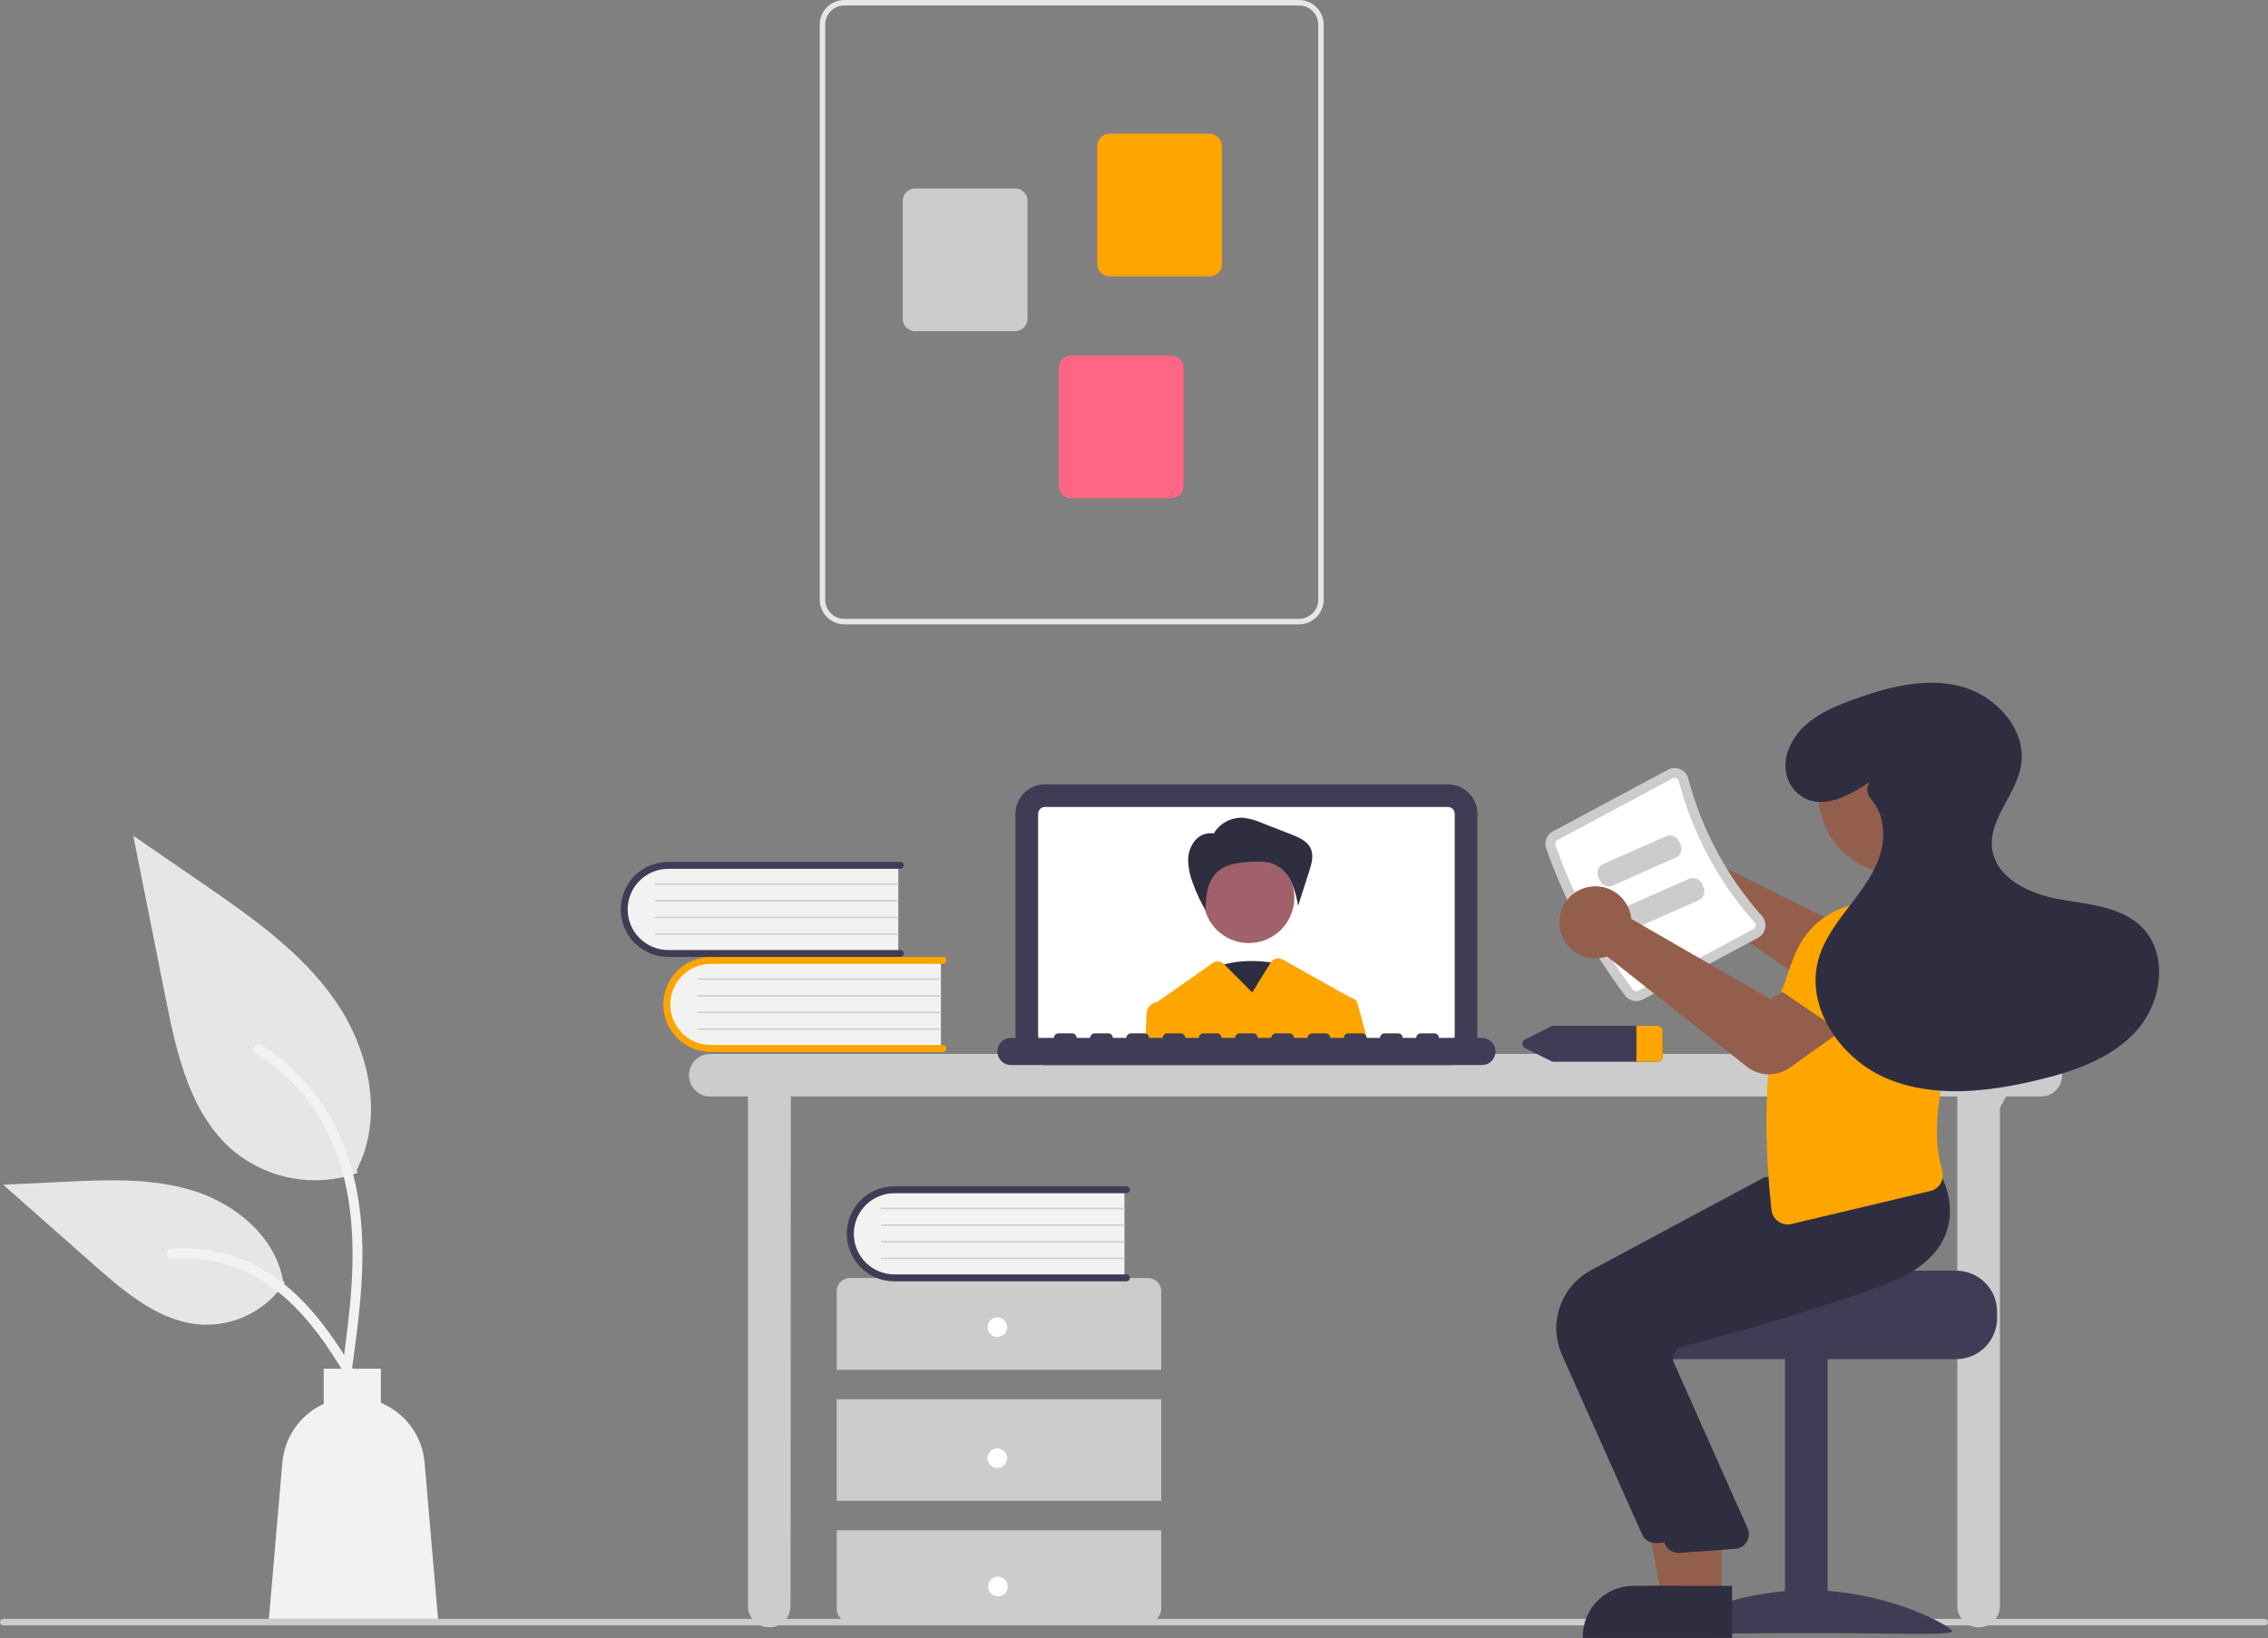 <svg width="692" height="500" viewBox="0 0 692 500" fill="none" xmlns="http://www.w3.org/2000/svg">
<rect x="0" y="0" width="692" height="500" fill="#808080" stroke="none"/>
<g clip-path="url(#clip0_1_77)">
<path d="M691 496.043H1C0.735 496.043 0.48 495.938 0.293 495.75C0.105 495.563 0 495.308 0 495.043C0 494.778 0.105 494.524 0.293 494.336C0.48 494.148 0.735 494.043 1 494.043H691C691.265 494.043 691.52 494.148 691.707 494.336C691.895 494.524 692 494.778 692 495.043C692 495.308 691.895 495.563 691.707 495.75C691.52 495.938 691.265 496.043 691 496.043Z" fill="#CCCCCC"/>
<path d="M622.704 321.641H216.704C214.98 321.641 213.327 322.326 212.108 323.545C210.889 324.764 210.204 326.417 210.204 328.141C210.204 329.865 210.889 331.519 212.108 332.738C213.327 333.957 214.98 334.641 216.704 334.641H228.204V490.141C228.204 491.865 228.889 493.519 230.108 494.738C231.327 495.957 232.98 496.641 234.704 496.641C236.428 496.641 238.082 495.957 239.301 494.738C240.52 493.519 241.204 491.865 241.204 490.141L241.303 334.641H597.204V490.141C597.204 491.865 597.889 493.519 599.108 494.738C600.327 495.957 601.98 496.641 603.704 496.641C605.428 496.641 607.082 495.957 608.301 494.738C609.52 493.519 610.204 491.865 610.204 490.141V338.069L612.095 334.641H622.704C624.428 334.641 626.082 333.957 627.301 332.738C628.52 331.519 629.204 329.865 629.204 328.141C629.204 326.417 628.52 324.764 627.301 323.545C626.082 322.326 624.428 321.641 622.704 321.641Z" fill="#CCCCCC"/>
<path d="M441.794 325.043H318.812C316.431 325.04 314.148 324.093 312.464 322.409C310.78 320.726 309.833 318.443 309.83 316.061V248.352C309.833 245.971 310.78 243.688 312.464 242.004C314.148 240.32 316.431 239.373 318.812 239.37H441.794C444.175 239.373 446.458 240.32 448.142 242.004C449.826 243.688 450.773 245.971 450.776 248.352V316.061C450.773 318.443 449.826 320.726 448.142 322.409C446.458 324.093 444.175 325.04 441.794 325.043Z" fill="#3F3D56"/>
<path d="M441.793 246.283H318.813C318.264 246.284 317.738 246.503 317.351 246.891C316.963 247.279 316.744 247.804 316.743 248.353V316.063C316.744 316.612 316.963 317.138 317.351 317.525C317.739 317.913 318.264 318.132 318.813 318.133H441.793C442.342 318.132 442.868 317.913 443.256 317.525C443.644 317.138 443.862 316.612 443.863 316.063V248.353C443.862 247.804 443.644 247.279 443.256 246.891C442.868 246.503 442.342 246.284 441.793 246.283Z" fill="white"/>
<path d="M390.792 294.221C390.792 294.221 376.07 290.829 367.972 297.048C359.875 303.268 378.278 317.403 378.278 317.403L390.792 294.221Z" fill="#2F2E41"/>
<path d="M381.024 287.811C388.694 287.811 394.911 281.594 394.911 273.924C394.911 266.255 388.694 260.037 381.024 260.037C373.355 260.037 367.137 266.255 367.137 273.924C367.137 281.594 373.355 287.811 381.024 287.811Z" fill="#A0616A"/>
<path d="M370.286 254.43C371.212 252.858 372.554 251.573 374.165 250.716C375.775 249.859 377.591 249.464 379.412 249.574C381.317 249.813 383.176 250.334 384.928 251.118L394.006 254.66C396.355 255.576 398.928 256.698 399.947 259.005C400.893 261.145 400.187 263.617 399.473 265.846L396.076 276.439C395.7 274.042 395.054 271.694 394.152 269.441C393.234 267.174 391.576 265.283 389.447 264.078C387.089 262.868 384.31 262.893 381.663 263.02C377.913 263.201 373.837 263.678 371.173 266.322C369.759 267.824 368.801 269.696 368.409 271.721C368.023 273.736 367.829 275.782 367.829 277.833C366.291 275.19 364.996 272.414 363.96 269.538C363.107 267.396 362.621 265.126 362.522 262.823C362.433 260.5 363.203 258.226 364.686 256.436C365.439 255.561 366.421 254.914 367.522 254.568C368.623 254.221 369.799 254.189 370.917 254.475L370.286 254.43Z" fill="#2F2E41"/>
<path d="M414.183 306.263C414.053 305.794 413.787 305.374 413.418 305.056C413.05 304.737 412.596 304.534 412.113 304.473C412.081 304.451 412.048 304.431 412.013 304.413L391.282 292.795C390.69 292.463 389.993 292.372 389.335 292.542C388.678 292.711 388.112 293.127 387.753 293.703L382.083 302.883L373.543 294.343L373.408 294.207C372.969 293.769 372.391 293.499 371.773 293.445C371.156 293.391 370.539 293.556 370.031 293.912L352.993 305.843C352.963 305.843 352.933 305.853 352.903 305.853C352.088 305.989 351.343 306.399 350.792 307.015C350.241 307.632 349.917 308.418 349.873 309.243L349.433 318.133H417.473L414.183 306.263Z" fill="#FEA500"/>
<path d="M452.158 316.752H439.03C439.03 316.386 438.885 316.034 438.626 315.775C438.367 315.516 438.015 315.37 437.649 315.37H433.503C433.137 315.37 432.785 315.516 432.526 315.775C432.267 316.034 432.121 316.386 432.121 316.752H427.976C427.976 316.386 427.83 316.034 427.571 315.775C427.312 315.516 426.961 315.37 426.594 315.37H422.449C422.082 315.37 421.731 315.516 421.471 315.775C421.212 316.034 421.067 316.386 421.067 316.752H416.921C416.921 316.386 416.776 316.034 416.517 315.775C416.257 315.516 415.906 315.37 415.539 315.37H411.394C411.028 315.37 410.676 315.516 410.417 315.775C410.158 316.034 410.012 316.386 410.012 316.752H405.867C405.867 316.386 405.721 316.034 405.462 315.775C405.203 315.516 404.851 315.37 404.485 315.37H400.34C399.973 315.37 399.622 315.516 399.362 315.775C399.103 316.034 398.958 316.386 398.958 316.752H394.812C394.812 316.386 394.667 316.034 394.408 315.775C394.148 315.516 393.797 315.37 393.43 315.37H389.285C388.918 315.37 388.567 315.516 388.308 315.775C388.049 316.034 387.903 316.386 387.903 316.752H383.758C383.758 316.386 383.612 316.034 383.353 315.775C383.094 315.516 382.742 315.37 382.376 315.37H378.23C377.864 315.37 377.512 315.516 377.253 315.775C376.994 316.034 376.849 316.386 376.849 316.752H372.703C372.703 316.386 372.558 316.034 372.298 315.775C372.039 315.516 371.688 315.37 371.321 315.37H367.176C366.809 315.37 366.458 315.516 366.199 315.775C365.94 316.034 365.794 316.386 365.794 316.752H361.649C361.649 316.386 361.503 316.034 361.244 315.775C360.985 315.516 360.633 315.37 360.267 315.37H356.121C355.755 315.37 355.403 315.516 355.144 315.775C354.885 316.034 354.74 316.386 354.74 316.752H350.594C350.594 316.386 350.448 316.034 350.189 315.775C349.93 315.516 349.579 315.37 349.212 315.37H345.067C344.7 315.37 344.349 315.516 344.09 315.775C343.831 316.034 343.685 316.386 343.685 316.752H339.539C339.539 316.386 339.394 316.034 339.135 315.775C338.876 315.516 338.524 315.37 338.158 315.37H334.012C333.646 315.37 333.294 315.516 333.035 315.775C332.776 316.034 332.63 316.386 332.63 316.752H328.485C328.485 316.386 328.339 316.034 328.08 315.775C327.821 315.516 327.47 315.37 327.103 315.37H322.958C322.591 315.37 322.24 315.516 321.981 315.775C321.721 316.034 321.576 316.386 321.576 316.752H308.449C307.35 316.754 306.298 317.191 305.521 317.969C304.745 318.746 304.31 319.799 304.31 320.898C304.31 321.996 304.745 323.049 305.521 323.827C306.298 324.604 307.35 325.041 308.449 325.043H452.158C453.257 325.043 454.312 324.606 455.089 323.829C455.866 323.051 456.303 321.997 456.303 320.898C456.303 319.798 455.866 318.744 455.089 317.966C454.312 317.189 453.257 316.752 452.158 316.752Z" fill="#3F3D56"/>
<path d="M287.079 292.678V320.204H218.117C216.269 320.268 214.427 319.96 212.702 319.297C210.976 318.635 209.401 317.631 208.071 316.347C206.741 315.062 205.684 313.523 204.961 311.822C204.239 310.12 203.867 308.29 203.867 306.441C203.867 304.592 204.239 302.762 204.961 301.061C205.684 299.359 206.741 297.82 208.071 296.536C209.401 295.251 210.976 294.248 212.702 293.585C214.427 292.922 216.269 292.614 218.117 292.678H287.079Z" fill="#F2F2F2"/>
<path d="M288.773 319.992C288.773 320.273 288.661 320.542 288.463 320.741C288.264 320.939 287.995 321.051 287.714 321.051H216.889C213.042 321.051 209.353 319.523 206.633 316.803C203.913 314.083 202.385 310.394 202.385 306.547C202.385 302.7 203.913 299.011 206.633 296.291C209.353 293.571 213.042 292.043 216.889 292.043H287.714C287.995 292.043 288.264 292.155 288.463 292.353C288.661 292.552 288.773 292.821 288.773 293.102C288.773 293.383 288.661 293.652 288.463 293.85C288.264 294.049 287.995 294.16 287.714 294.16H216.889C213.605 294.163 210.458 295.47 208.137 297.792C205.817 300.115 204.513 303.264 204.513 306.547C204.513 309.83 205.817 312.979 208.137 315.302C210.458 317.624 213.605 318.931 216.889 318.934H287.714C287.995 318.934 288.264 319.045 288.463 319.244C288.661 319.442 288.773 319.712 288.773 319.992Z" fill="#FEA500"/>
<path d="M287.079 299.03H212.971C212.943 299.031 212.916 299.025 212.89 299.015C212.864 299.004 212.84 298.989 212.821 298.969C212.801 298.949 212.785 298.926 212.774 298.9C212.764 298.874 212.758 298.847 212.758 298.819C212.758 298.791 212.764 298.763 212.774 298.737C212.785 298.711 212.801 298.688 212.821 298.668C212.84 298.649 212.864 298.633 212.89 298.623C212.916 298.612 212.943 298.607 212.971 298.607H287.079C287.135 298.607 287.188 298.63 287.228 298.669C287.267 298.709 287.289 298.763 287.289 298.819C287.289 298.875 287.267 298.928 287.228 298.968C287.188 299.008 287.135 299.03 287.079 299.03Z" fill="#CCCCCC"/>
<path d="M287.079 304.112H212.971C212.943 304.112 212.916 304.107 212.89 304.096C212.864 304.086 212.84 304.07 212.821 304.051C212.801 304.031 212.785 304.007 212.774 303.982C212.764 303.956 212.758 303.928 212.758 303.9C212.758 303.872 212.764 303.845 212.774 303.819C212.785 303.793 212.801 303.77 212.821 303.75C212.84 303.73 212.864 303.715 212.89 303.704C212.916 303.694 212.943 303.688 212.971 303.689H287.079C287.135 303.689 287.188 303.711 287.228 303.751C287.267 303.791 287.289 303.844 287.289 303.9C287.289 303.956 287.267 304.01 287.228 304.05C287.188 304.089 287.135 304.112 287.079 304.112Z" fill="#CCCCCC"/>
<path d="M287.079 309.194H212.971C212.943 309.194 212.916 309.189 212.89 309.178C212.864 309.167 212.84 309.152 212.821 309.132C212.801 309.113 212.785 309.089 212.774 309.063C212.764 309.038 212.758 309.01 212.758 308.982C212.758 308.954 212.764 308.926 212.774 308.901C212.785 308.875 212.801 308.851 212.821 308.832C212.84 308.812 212.864 308.797 212.89 308.786C212.916 308.775 212.943 308.77 212.971 308.77H287.079C287.135 308.771 287.188 308.793 287.228 308.833C287.267 308.872 287.289 308.926 287.289 308.982C287.289 309.038 287.267 309.092 287.228 309.131C287.188 309.171 287.135 309.193 287.079 309.194Z" fill="#CCCCCC"/>
<path d="M287.079 314.275H212.971C212.943 314.276 212.916 314.27 212.89 314.26C212.864 314.249 212.84 314.234 212.821 314.214C212.801 314.194 212.785 314.171 212.774 314.145C212.764 314.119 212.758 314.092 212.758 314.064C212.758 314.036 212.764 314.008 212.774 313.982C212.785 313.956 212.801 313.933 212.821 313.913C212.84 313.894 212.864 313.878 212.89 313.868C212.916 313.857 212.943 313.852 212.971 313.852H287.079C287.135 313.852 287.188 313.875 287.228 313.914C287.267 313.954 287.289 314.008 287.289 314.064C287.289 314.12 287.267 314.173 287.228 314.213C287.188 314.253 287.135 314.275 287.079 314.275Z" fill="#CCCCCC"/>
<path d="M274.079 263.678V291.204H205.117C203.269 291.268 201.427 290.96 199.702 290.297C197.976 289.634 196.401 288.631 195.071 287.347C193.741 286.062 192.684 284.523 191.961 282.822C191.239 281.12 190.867 279.29 190.867 277.441C190.867 275.592 191.239 273.762 191.961 272.061C192.684 270.359 193.741 268.82 195.071 267.536C196.401 266.251 197.976 265.248 199.702 264.585C201.427 263.922 203.269 263.614 205.117 263.678H274.079Z" fill="#F2F2F2"/>
<path d="M275.773 290.992C275.773 291.273 275.661 291.542 275.463 291.741C275.264 291.939 274.995 292.051 274.714 292.051H203.889C201.984 292.051 200.098 291.676 198.338 290.947C196.578 290.218 194.98 289.15 193.633 287.803C192.286 286.456 191.218 284.857 190.489 283.097C189.76 281.338 189.385 279.452 189.385 277.547C189.385 275.642 189.76 273.756 190.489 271.997C191.218 270.237 192.286 268.638 193.633 267.291C194.98 265.944 196.578 264.876 198.338 264.147C200.098 263.418 201.984 263.043 203.889 263.043H274.714C274.995 263.043 275.264 263.155 275.463 263.353C275.661 263.552 275.773 263.821 275.773 264.102C275.773 264.383 275.661 264.652 275.463 264.85C275.264 265.049 274.995 265.16 274.714 265.16H203.889C200.605 265.163 197.458 266.47 195.137 268.792C192.817 271.115 191.513 274.264 191.513 277.547C191.513 280.83 192.817 283.979 195.137 286.302C197.458 288.624 200.605 289.931 203.889 289.934H274.714C274.995 289.934 275.264 290.045 275.463 290.244C275.661 290.442 275.773 290.712 275.773 290.992Z" fill="#3F3D56"/>
<path d="M274.079 270.03H199.971C199.943 270.031 199.916 270.025 199.89 270.015C199.864 270.004 199.84 269.989 199.821 269.969C199.801 269.949 199.785 269.926 199.774 269.9C199.764 269.874 199.758 269.847 199.758 269.819C199.758 269.791 199.764 269.763 199.774 269.737C199.785 269.711 199.801 269.688 199.821 269.668C199.84 269.649 199.864 269.633 199.89 269.623C199.916 269.612 199.943 269.607 199.971 269.607H274.079C274.135 269.607 274.188 269.63 274.228 269.669C274.267 269.709 274.289 269.763 274.289 269.819C274.289 269.875 274.267 269.928 274.228 269.968C274.188 270.008 274.135 270.03 274.079 270.03Z" fill="#CCCCCC"/>
<path d="M274.079 275.112H199.971C199.943 275.112 199.916 275.107 199.89 275.096C199.864 275.086 199.84 275.07 199.821 275.051C199.801 275.031 199.785 275.007 199.774 274.982C199.764 274.956 199.758 274.928 199.758 274.9C199.758 274.872 199.764 274.845 199.774 274.819C199.785 274.793 199.801 274.77 199.821 274.75C199.84 274.73 199.864 274.715 199.89 274.704C199.916 274.694 199.943 274.688 199.971 274.689H274.079C274.135 274.689 274.188 274.711 274.228 274.751C274.267 274.791 274.289 274.844 274.289 274.9C274.289 274.956 274.267 275.01 274.228 275.05C274.188 275.089 274.135 275.112 274.079 275.112Z" fill="#CCCCCC"/>
<path d="M274.079 280.194H199.971C199.943 280.194 199.916 280.189 199.89 280.178C199.864 280.167 199.84 280.152 199.821 280.132C199.801 280.113 199.785 280.089 199.774 280.063C199.764 280.038 199.758 280.01 199.758 279.982C199.758 279.954 199.764 279.926 199.774 279.901C199.785 279.875 199.801 279.851 199.821 279.832C199.84 279.812 199.864 279.797 199.89 279.786C199.916 279.775 199.943 279.77 199.971 279.77H274.079C274.135 279.771 274.188 279.793 274.228 279.833C274.267 279.872 274.289 279.926 274.289 279.982C274.289 280.038 274.267 280.092 274.228 280.131C274.188 280.171 274.135 280.193 274.079 280.194Z" fill="#CCCCCC"/>
<path d="M274.079 285.275H199.971C199.943 285.276 199.916 285.27 199.89 285.26C199.864 285.249 199.84 285.234 199.821 285.214C199.801 285.194 199.785 285.171 199.774 285.145C199.764 285.119 199.758 285.092 199.758 285.064C199.758 285.036 199.764 285.008 199.774 284.982C199.785 284.957 199.801 284.933 199.821 284.913C199.84 284.894 199.864 284.878 199.89 284.868C199.916 284.857 199.943 284.852 199.971 284.852H274.079C274.135 284.852 274.188 284.875 274.228 284.914C274.267 284.954 274.289 285.008 274.289 285.064C274.289 285.12 274.267 285.173 274.228 285.213C274.188 285.253 274.135 285.275 274.079 285.275Z" fill="#CCCCCC"/>
<path d="M354.303 418.043V394.043C354.303 392.982 353.882 391.965 353.132 391.215C352.381 390.465 351.364 390.043 350.303 390.043H259.303C258.242 390.043 257.225 390.465 256.475 391.215C255.725 391.965 255.303 392.982 255.303 394.043V418.043H354.303Z" fill="#CCCCCC"/>
<path d="M354.303 427.043H255.303V458.043H354.303V427.043Z" fill="#CCCCCC"/>
<path d="M255.303 467.043V491.043C255.303 492.104 255.725 493.121 256.475 493.871C257.225 494.622 258.242 495.043 259.303 495.043H350.303C351.364 495.043 352.381 494.622 353.132 493.871C353.882 493.121 354.303 492.104 354.303 491.043V467.043H255.303Z" fill="#CCCCCC"/>
<path d="M304.303 408.043C305.96 408.043 307.303 406.7 307.303 405.043C307.303 403.386 305.96 402.043 304.303 402.043C302.646 402.043 301.303 403.386 301.303 405.043C301.303 406.7 302.646 408.043 304.303 408.043Z" fill="white"/>
<path d="M304.303 448.043C305.96 448.043 307.303 446.7 307.303 445.043C307.303 443.386 305.96 442.043 304.303 442.043C302.646 442.043 301.303 443.386 301.303 445.043C301.303 446.7 302.646 448.043 304.303 448.043Z" fill="white"/>
<path d="M304.464 487.196C306.121 487.196 307.464 485.853 307.464 484.196C307.464 482.539 306.121 481.196 304.464 481.196C302.807 481.196 301.464 482.539 301.464 484.196C301.464 485.853 302.807 487.196 304.464 487.196Z" fill="white"/>
<path d="M343.079 362.678V390.204H274.117C272.269 390.268 270.427 389.96 268.702 389.297C266.976 388.635 265.401 387.631 264.071 386.347C262.741 385.062 261.684 383.523 260.961 381.822C260.239 380.12 259.867 378.29 259.867 376.441C259.867 374.592 260.239 372.763 260.961 371.061C261.684 369.359 262.741 367.82 264.071 366.536C265.401 365.251 266.976 364.248 268.702 363.585C270.427 362.922 272.269 362.614 274.117 362.678H343.079Z" fill="#F2F2F2"/>
<path d="M344.773 389.992C344.773 390.273 344.661 390.542 344.463 390.741C344.264 390.939 343.995 391.051 343.714 391.051H272.889C270.983 391.053 269.096 390.679 267.334 389.95C265.573 389.222 263.973 388.154 262.625 386.807C261.277 385.46 260.207 383.861 259.478 382.1C258.748 380.34 258.373 378.453 258.373 376.547C258.373 374.641 258.748 372.754 259.478 370.994C260.207 369.233 261.277 367.634 262.625 366.287C263.973 364.94 265.573 363.872 267.334 363.144C269.096 362.415 270.983 362.042 272.889 362.043H343.714C343.995 362.043 344.264 362.155 344.463 362.353C344.661 362.552 344.773 362.821 344.773 363.102C344.773 363.383 344.661 363.652 344.463 363.85C344.264 364.049 343.995 364.16 343.714 364.16H272.889C269.605 364.163 266.458 365.47 264.137 367.792C261.817 370.115 260.513 373.264 260.513 376.547C260.513 379.83 261.817 382.979 264.137 385.302C266.458 387.624 269.605 388.931 272.889 388.934H343.714C343.995 388.934 344.264 389.045 344.463 389.244C344.661 389.442 344.773 389.712 344.773 389.992Z" fill="#3F3D56"/>
<path d="M343.079 369.03H268.971C268.943 369.031 268.916 369.025 268.89 369.015C268.864 369.004 268.84 368.989 268.821 368.969C268.801 368.949 268.785 368.926 268.774 368.9C268.764 368.874 268.758 368.847 268.758 368.819C268.758 368.791 268.764 368.763 268.774 368.737C268.785 368.711 268.801 368.688 268.821 368.668C268.84 368.649 268.864 368.633 268.89 368.623C268.916 368.612 268.943 368.607 268.971 368.607H343.079C343.135 368.607 343.188 368.63 343.228 368.669C343.267 368.709 343.289 368.763 343.289 368.819C343.289 368.875 343.267 368.928 343.228 368.968C343.188 369.008 343.135 369.03 343.079 369.03Z" fill="#CCCCCC"/>
<path d="M343.079 374.112H268.971C268.943 374.112 268.916 374.107 268.89 374.096C268.864 374.086 268.84 374.07 268.821 374.051C268.801 374.031 268.785 374.007 268.774 373.982C268.764 373.956 268.758 373.928 268.758 373.9C268.758 373.872 268.764 373.845 268.774 373.819C268.785 373.793 268.801 373.77 268.821 373.75C268.84 373.73 268.864 373.715 268.89 373.704C268.916 373.694 268.943 373.688 268.971 373.689H343.079C343.135 373.689 343.188 373.711 343.228 373.751C343.267 373.791 343.289 373.844 343.289 373.9C343.289 373.956 343.267 374.01 343.228 374.05C343.188 374.089 343.135 374.112 343.079 374.112Z" fill="#CCCCCC"/>
<path d="M343.079 379.194H268.971C268.943 379.194 268.916 379.189 268.89 379.178C268.864 379.167 268.84 379.152 268.821 379.132C268.801 379.113 268.785 379.089 268.774 379.063C268.764 379.038 268.758 379.01 268.758 378.982C268.758 378.954 268.764 378.926 268.774 378.901C268.785 378.875 268.801 378.851 268.821 378.832C268.84 378.812 268.864 378.797 268.89 378.786C268.916 378.775 268.943 378.77 268.971 378.77H343.079C343.135 378.771 343.188 378.793 343.228 378.833C343.267 378.872 343.289 378.926 343.289 378.982C343.289 379.038 343.267 379.092 343.228 379.131C343.188 379.171 343.135 379.193 343.079 379.194Z" fill="#CCCCCC"/>
<path d="M343.079 384.275H268.971C268.943 384.276 268.916 384.27 268.89 384.26C268.864 384.249 268.84 384.234 268.821 384.214C268.801 384.194 268.785 384.171 268.774 384.145C268.764 384.119 268.758 384.092 268.758 384.064C268.758 384.036 268.764 384.008 268.774 383.982C268.785 383.956 268.801 383.933 268.821 383.913C268.84 383.894 268.864 383.878 268.89 383.868C268.916 383.857 268.943 383.852 268.971 383.852H343.079C343.135 383.852 343.188 383.875 343.228 383.914C343.267 383.954 343.289 384.008 343.289 384.064C343.289 384.12 343.267 384.173 343.228 384.213C343.188 384.253 343.135 384.275 343.079 384.275Z" fill="#CCCCCC"/>
<path d="M250.11 183.021V7.521C250.113 5.527 250.906 3.616 252.316 2.205C253.726 0.795 255.638 0.002 257.632 0H396.36C398.354 0.002 400.266 0.795 401.676 2.206C403.086 3.616 403.879 5.527 403.882 7.521V183.021C403.88 185.016 403.086 186.927 401.676 188.337C400.266 189.747 398.354 190.541 396.36 190.543H257.632C255.638 190.541 253.726 189.747 252.316 188.337C250.906 186.927 250.113 185.016 250.11 183.021ZM257.632 1.671C256.081 1.673 254.594 2.29 253.497 3.387C252.4 4.483 251.784 5.97 251.782 7.521V183.021C251.784 184.572 252.4 186.059 253.497 187.156C254.594 188.253 256.081 188.87 257.632 188.871H396.36C397.911 188.87 399.398 188.253 400.495 187.156C401.592 186.059 402.209 184.572 402.21 183.021V7.521C402.209 5.97 401.592 4.483 400.495 3.387C399.398 2.29 397.911 1.673 396.36 1.671H257.632Z" fill="#E6E6E6"/>
<path d="M334.776 80.598V44.562C334.777 43.565 335.173 42.609 335.878 41.904C336.583 41.199 337.539 40.802 338.536 40.801H369.073C370.07 40.802 371.026 41.199 371.731 41.904C372.436 42.609 372.833 43.565 372.834 44.562V80.598C372.833 81.595 372.436 82.551 371.731 83.256C371.026 83.961 370.07 84.357 369.073 84.358H338.536C337.539 84.357 336.583 83.961 335.878 83.256C335.173 82.551 334.777 81.595 334.776 80.598Z" fill="#FEA500"/>
<path d="M275.44 97.312V61.276C275.441 60.279 275.837 59.323 276.542 58.618C277.248 57.913 278.203 57.517 279.201 57.516H309.737C310.735 57.517 311.69 57.913 312.396 58.618C313.101 59.323 313.497 60.279 313.498 61.276V97.312C313.497 98.309 313.101 99.265 312.396 99.97C311.69 100.675 310.735 101.072 309.737 101.073H279.201C278.203 101.072 277.248 100.675 276.542 99.97C275.837 99.265 275.441 98.309 275.44 97.312Z" fill="#CCCCCC"/>
<path d="M323.076 148.291V112.255C323.077 111.258 323.473 110.302 324.178 109.597C324.883 108.892 325.839 108.495 326.836 108.494H357.373C358.37 108.495 359.326 108.892 360.031 109.597C360.736 110.302 361.133 111.258 361.134 112.255V148.291C361.133 149.288 360.736 150.244 360.031 150.949C359.326 151.654 358.37 152.05 357.373 152.051H326.836C325.839 152.05 324.883 151.654 324.178 150.949C323.473 150.244 323.077 149.288 323.076 148.291Z" fill="#FF6584"/>
<path d="M505.563 313.043H474.143C473.845 313.043 473.551 313.111 473.283 313.243L465.353 317.213C465.092 317.324 464.869 317.509 464.713 317.746C464.557 317.982 464.473 318.26 464.473 318.543C464.473 318.827 464.557 319.104 464.713 319.34C464.869 319.577 465.092 319.762 465.353 319.873L473.283 323.843C473.551 323.975 473.845 324.043 474.143 324.043H505.563C505.996 324.068 506.421 323.922 506.747 323.635C507.073 323.349 507.273 322.946 507.303 322.513V314.573C507.273 314.14 507.073 313.737 506.747 313.451C506.421 313.165 505.996 313.018 505.563 313.043Z" fill="#3F3D56"/>
<path d="M507.303 314.573V322.513C507.273 322.946 507.073 323.349 506.747 323.635C506.421 323.922 505.996 324.068 505.563 324.043H499.303V313.043H505.563C505.996 313.018 506.421 313.165 506.747 313.451C507.073 313.737 507.273 314.14 507.303 314.573Z" fill="#FEA500"/>
<path d="M505.326 253.643C506.75 253.029 508.287 252.722 509.836 252.743C511.386 252.765 512.914 253.113 514.32 253.766C515.726 254.419 516.978 255.361 517.994 256.532C519.011 257.702 519.768 259.074 520.217 260.557C520.357 261.028 520.464 261.507 520.537 261.992L564.475 283.781L574.644 277.042L587.295 291.607L571.769 304.217C569.902 305.722 567.6 306.584 565.204 306.677C562.808 306.769 560.446 306.087 558.468 304.73L513.889 273.902C513.557 274.043 513.218 274.166 512.874 274.272C511.39 274.721 509.828 274.851 508.291 274.654C506.753 274.457 505.274 273.938 503.952 273.129C502.629 272.321 501.492 271.242 500.615 269.964C499.738 268.686 499.141 267.236 498.864 265.711C498.781 265.269 498.727 264.821 498.701 264.372C498.577 262.121 499.146 259.886 500.331 257.968C501.515 256.05 503.259 254.54 505.326 253.643Z" fill="#945E4C"/>
<path d="M596.841 387.792H548.831C548.831 389.172 499.351 390.292 499.351 390.292C498.575 390.876 497.867 391.547 497.241 392.292C495.362 394.533 494.335 397.366 494.341 400.292V402.292C494.342 405.606 495.66 408.785 498.004 411.129C500.348 413.473 503.526 414.79 506.841 414.792H596.841C600.155 414.789 603.333 413.471 605.677 411.127C608.02 408.784 609.338 405.606 609.341 402.292V400.292C609.337 396.978 608.018 393.801 605.675 391.458C603.332 389.115 600.155 387.796 596.841 387.792Z" fill="#3F3D56"/>
<path d="M544.617 498.295H557.617V414.295H544.617V498.295Z" fill="#3F3D56"/>
<path d="M507.617 497.838C507.617 499.243 527.317 498.382 551.617 498.382C575.918 498.382 595.617 499.243 595.617 497.838C595.617 496.434 575.918 485.295 551.617 485.295C527.317 485.295 507.617 496.434 507.617 497.838Z" fill="#3F3D56"/>
<path d="M519.353 487.993L507.094 487.992L501.261 456.195L519.355 456.196L519.353 487.993Z" fill="#945E4C"/>
<path d="M522.48 499.877L482.949 499.875V499.375C482.949 497.355 483.347 495.354 484.12 493.487C484.894 491.62 486.027 489.924 487.456 488.495C488.885 487.067 490.581 485.933 492.448 485.16C494.314 484.387 496.315 483.989 498.336 483.989H498.337L522.481 483.99L522.48 499.877Z" fill="#2F2E41"/>
<path d="M501.017 468.275L476.576 413.467C474.535 408.848 474.31 403.629 475.944 398.851C477.578 394.073 480.952 390.085 485.394 387.683L538.408 359.255L562.599 357.198L584.914 355.169L585.074 355.442C585.28 355.79 590.078 364.077 586.835 373.164C584.375 380.056 577.976 385.44 567.816 389.166C544.102 397.861 516.707 405.293 506.03 408.084C505.558 408.204 505.117 408.423 504.736 408.727C504.355 409.03 504.042 409.411 503.819 409.843C503.595 410.271 503.461 410.741 503.428 411.222C503.394 411.704 503.46 412.187 503.622 412.642L526.329 463.657C526.566 464.304 526.651 464.997 526.578 465.682C526.506 466.367 526.276 467.026 525.908 467.609C525.54 468.192 525.043 468.682 524.456 469.042C523.868 469.402 523.206 469.622 522.52 469.686L505.553 470.922C505.409 470.935 505.266 470.942 505.123 470.942C504.254 470.942 503.404 470.69 502.675 470.216C501.946 469.743 501.37 469.069 501.017 468.275Z" fill="#2F2E41"/>
<path d="M525.353 487.993L513.094 487.992L507.261 456.195L525.355 456.196L525.353 487.993Z" fill="#945E4C"/>
<path d="M528.48 499.877L488.949 499.875V499.375C488.949 497.355 489.347 495.354 490.12 493.487C490.894 491.62 492.027 489.924 493.456 488.495C494.885 487.067 496.581 485.933 498.448 485.16C500.314 484.387 502.315 483.989 504.336 483.989H504.337L528.481 483.99L528.48 499.877Z" fill="#2F2E41"/>
<path d="M508.017 471.275L483.576 416.467C481.535 411.848 481.31 406.629 482.944 401.851C484.578 397.073 487.952 393.085 492.394 390.683L545.408 362.255L569.599 360.198L591.914 358.169L592.074 358.442C592.28 358.79 597.078 367.077 593.835 376.164C591.375 383.056 584.976 388.44 574.816 392.166C551.102 400.861 523.707 408.293 513.03 411.084C512.558 411.204 512.117 411.423 511.736 411.727C511.355 412.03 511.042 412.411 510.819 412.843C510.595 413.271 510.461 413.741 510.428 414.222C510.394 414.704 510.46 415.187 510.622 415.642L533.329 466.657C533.566 467.304 533.651 467.997 533.578 468.682C533.506 469.367 533.276 470.026 532.908 470.609C532.54 471.192 532.043 471.682 531.456 472.042C530.868 472.402 530.206 472.622 529.52 472.686L512.553 473.922C512.409 473.935 512.266 473.942 512.123 473.942C511.254 473.942 510.404 473.69 509.675 473.216C508.946 472.743 508.37 472.069 508.017 471.275Z" fill="#2F2E41"/>
<path d="M495.835 303.844C485.564 290.183 477.445 275.03 471.759 258.913C471.43 257.948 471.453 256.899 471.825 255.95C472.197 255.002 472.894 254.216 473.791 253.733L508.936 234.902C509.505 234.595 510.136 234.421 510.781 234.395C511.427 234.369 512.07 234.49 512.662 234.75C513.264 235.012 513.799 235.408 514.226 235.908C514.652 236.408 514.959 236.998 515.123 237.634C519.214 253.166 526.903 267.517 537.569 279.525C538.008 280.014 538.329 280.596 538.509 281.228C538.689 281.86 538.723 282.525 538.607 283.172C538.496 283.808 538.241 284.411 537.861 284.934C537.482 285.457 536.988 285.886 536.417 286.19L501.272 305.021C500.373 305.501 499.333 305.646 498.338 305.43C497.342 305.214 496.455 304.653 495.835 303.844Z" fill="#CCCCCC"/>
<path d="M498.233 302.042C498.422 302.278 498.687 302.441 498.984 302.502C499.28 302.563 499.588 302.519 499.855 302.377L535 283.545C535.171 283.456 535.319 283.329 535.432 283.173C535.545 283.018 535.621 282.838 535.653 282.648C535.69 282.448 535.679 282.242 535.623 282.046C535.567 281.85 535.466 281.67 535.328 281.52C524.348 269.158 516.432 254.384 512.221 238.395C512.172 238.198 512.079 238.014 511.947 237.859C511.815 237.703 511.65 237.581 511.463 237.5C511.287 237.421 511.095 237.385 510.902 237.393C510.71 237.401 510.522 237.453 510.353 237.546L475.208 256.378C474.942 256.521 474.734 256.754 474.621 257.034C474.508 257.315 474.496 257.626 474.588 257.915C480.172 273.744 488.146 288.625 498.233 302.042Z" fill="white"/>
<path d="M612.593 298.821L585.068 309.28L578.348 290.614C577.456 288.135 577.468 285.421 578.383 282.95C579.299 280.48 581.058 278.413 583.35 277.114C585.668 275.8 588.38 275.359 590.996 275.869C593.611 276.38 595.958 277.809 597.612 279.899L612.593 298.821Z" fill="#FEA500"/>
<path d="M542.583 372.781C542.003 372.371 541.518 371.843 541.159 371.231C540.8 370.619 540.575 369.938 540.499 369.232C536.974 336.322 539.429 310.568 548.005 290.497C549.516 287.035 551.791 283.961 554.66 281.505C557.53 279.049 560.919 277.276 564.572 276.318L586.821 275.194L586.937 275.25C591.957 277.709 596.052 281.721 598.613 286.69C601.175 291.66 602.066 297.322 601.156 302.839C594 321.702 588.008 341.341 592.577 357.185C592.769 357.847 592.825 358.541 592.742 359.226C592.659 359.91 592.438 360.571 592.094 361.168C591.759 361.745 591.311 362.248 590.775 362.645C590.239 363.042 589.627 363.325 588.978 363.477L546.599 373.558C545.913 373.721 545.2 373.737 544.507 373.603C543.815 373.469 543.159 373.188 542.583 372.781Z" fill="#FEA500"/>
<path d="M579.396 266.884C592.961 266.884 603.957 255.888 603.957 242.323C603.957 228.758 592.961 217.762 579.396 217.762C565.831 217.762 554.835 228.758 554.835 242.323C554.835 255.888 565.831 266.884 579.396 266.884Z" fill="#945E4C"/>
<path d="M511.243 261.776L492.102 270.226C491.374 270.546 490.548 270.565 489.807 270.277C489.065 269.99 488.468 269.42 488.146 268.693L487.672 267.62C487.352 266.892 487.333 266.067 487.621 265.325C487.908 264.584 488.478 263.986 489.205 263.664L508.347 255.215C509.075 254.894 509.9 254.876 510.642 255.163C511.384 255.451 511.981 256.02 512.303 256.748L512.776 257.82C513.097 258.548 513.115 259.374 512.828 260.115C512.541 260.857 511.971 261.454 511.243 261.776Z" fill="#CCCCCC"/>
<path d="M518.243 274.776L499.102 283.226C498.374 283.546 497.548 283.565 496.807 283.277C496.065 282.99 495.468 282.42 495.146 281.693L494.672 280.62C494.352 279.892 494.333 279.067 494.621 278.325C494.908 277.584 495.478 276.986 496.205 276.664L515.347 268.215C516.075 267.894 516.9 267.876 517.642 268.163C518.384 268.451 518.981 269.02 519.303 269.748L519.776 270.82C520.097 271.548 520.115 272.374 519.828 273.115C519.541 273.857 518.971 274.454 518.243 274.776Z" fill="#CCCCCC"/>
<path d="M533.005 325.553L490.331 291.887C489.991 292.007 489.645 292.109 489.295 292.193C487.788 292.545 486.225 292.577 484.706 292.285C483.187 291.994 481.746 291.386 480.477 290.502C479.199 289.616 478.126 288.468 477.328 287.135C476.53 285.801 476.026 284.312 475.85 282.768C475.564 280.3 476.12 277.807 477.429 275.694C478.738 273.582 480.722 271.973 483.059 271.13C484.518 270.607 486.071 270.398 487.617 270.516C489.162 270.635 490.665 271.079 492.027 271.819C493.389 272.559 494.58 273.578 495.52 274.81C496.461 276.042 497.131 277.459 497.486 278.967C497.596 279.446 497.672 279.931 497.715 280.42L540.196 304.927L550.768 298.84L562.479 314.172L546.065 325.872C544.143 327.23 541.835 327.933 539.482 327.875C537.13 327.818 534.858 327.004 533.005 325.553Z" fill="#945E4C"/>
<path d="M567.686 318.947L543.337 302.39L554.78 286.183C556.3 284.031 558.531 282.485 561.08 281.819C563.629 281.153 566.331 281.409 568.709 282.543C571.114 283.69 573.031 285.659 574.112 288.094C575.193 290.53 575.367 293.272 574.603 295.826L567.686 318.947Z" fill="#FEA500"/>
<path d="M570.391 238.665C564.079 242.986 555.79 247.427 549.342 242.826C545.109 239.805 543.775 234.21 545.492 229.301C548.579 220.472 557.061 216.586 565.172 213.606C575.717 209.733 587.198 206.652 598.083 209.426C608.969 212.199 618.589 222.739 616.624 233.799C615.044 242.693 606.654 250.094 607.845 259.048C609.044 268.06 619.179 272.804 628.126 274.415C637.074 276.026 647.087 276.543 653.517 282.97C661.72 291.169 659.672 305.823 651.953 314.48C644.234 323.136 632.586 327.06 621.299 329.727C606.345 333.261 590.17 335.119 575.967 329.253C561.764 323.388 550.712 307.599 554.826 292.794C556.564 286.54 560.658 281.255 564.614 276.109C568.571 270.964 572.578 265.583 574.087 259.27C575.345 254.01 574.414 247.902 570.925 243.955C570.29 243.265 569.891 242.391 569.784 241.459C569.678 240.527 569.869 239.585 570.331 238.769L570.391 238.665Z" fill="#2F2E41"/>
<path d="M109.072 357.998C102.743 360.223 95.948 360.78 89.341 359.617C82.735 358.453 76.539 355.607 71.351 351.354C58.139 340.265 53.997 321.995 50.626 305.079C47.303 288.4 43.98 271.722 40.657 255.043L61.529 269.415C76.538 279.75 91.886 290.416 102.279 305.386C112.671 320.356 117.208 340.791 108.858 356.989" fill="#E6E6E6"/>
<path d="M107.288 418.577C109.401 403.19 111.573 387.604 110.091 372.052C108.775 358.24 104.561 344.749 95.982 333.688C91.428 327.828 85.887 322.806 79.608 318.85C77.971 317.817 76.464 320.412 78.094 321.441C88.959 328.307 97.362 338.447 102.093 350.397C107.318 363.687 108.157 378.173 107.257 392.291C106.712 400.828 105.558 409.309 104.395 417.779C104.304 418.162 104.361 418.566 104.555 418.909C104.75 419.251 105.067 419.507 105.443 419.625C105.826 419.728 106.235 419.676 106.581 419.48C106.926 419.284 107.18 418.959 107.288 418.577Z" fill="#F2F2F2"/>
<path d="M86.941 391.348C84.227 395.474 80.496 398.831 76.107 401.096C71.719 403.361 66.821 404.457 61.886 404.28C49.203 403.678 38.629 394.826 29.111 386.422L0.958 361.565L19.591 360.673C32.99 360.032 46.736 359.433 59.498 363.566C72.261 367.698 84.031 377.642 86.365 390.853" fill="#E6E6E6"/>
<path d="M113.258 427.422C103.09 409.431 91.297 389.436 70.223 383.045C64.364 381.275 58.22 380.64 52.122 381.176C50.2 381.342 50.68 384.305 52.599 384.139C62.82 383.291 73.021 385.989 81.485 391.781C89.63 397.325 95.972 405.033 101.339 413.207C104.627 418.213 107.572 423.432 110.518 428.644C111.459 430.31 114.21 429.108 113.258 427.422Z" fill="#F2F2F2"/>
<path d="M129.55 446.359C129.207 442.39 127.782 438.59 125.429 435.375C123.077 432.159 119.887 429.651 116.207 428.123V417.722H98.762V428.45C95.263 430.054 92.253 432.556 90.036 435.702C87.82 438.848 86.478 442.525 86.146 446.359L82.044 494.043H133.652L129.55 446.359Z" fill="#F2F2F2"/>
</g>
<defs>
<clipPath id="clip0_1_77">
<rect width="692" height="499.877" fill="white"/>
</clipPath>
</defs>
</svg>
